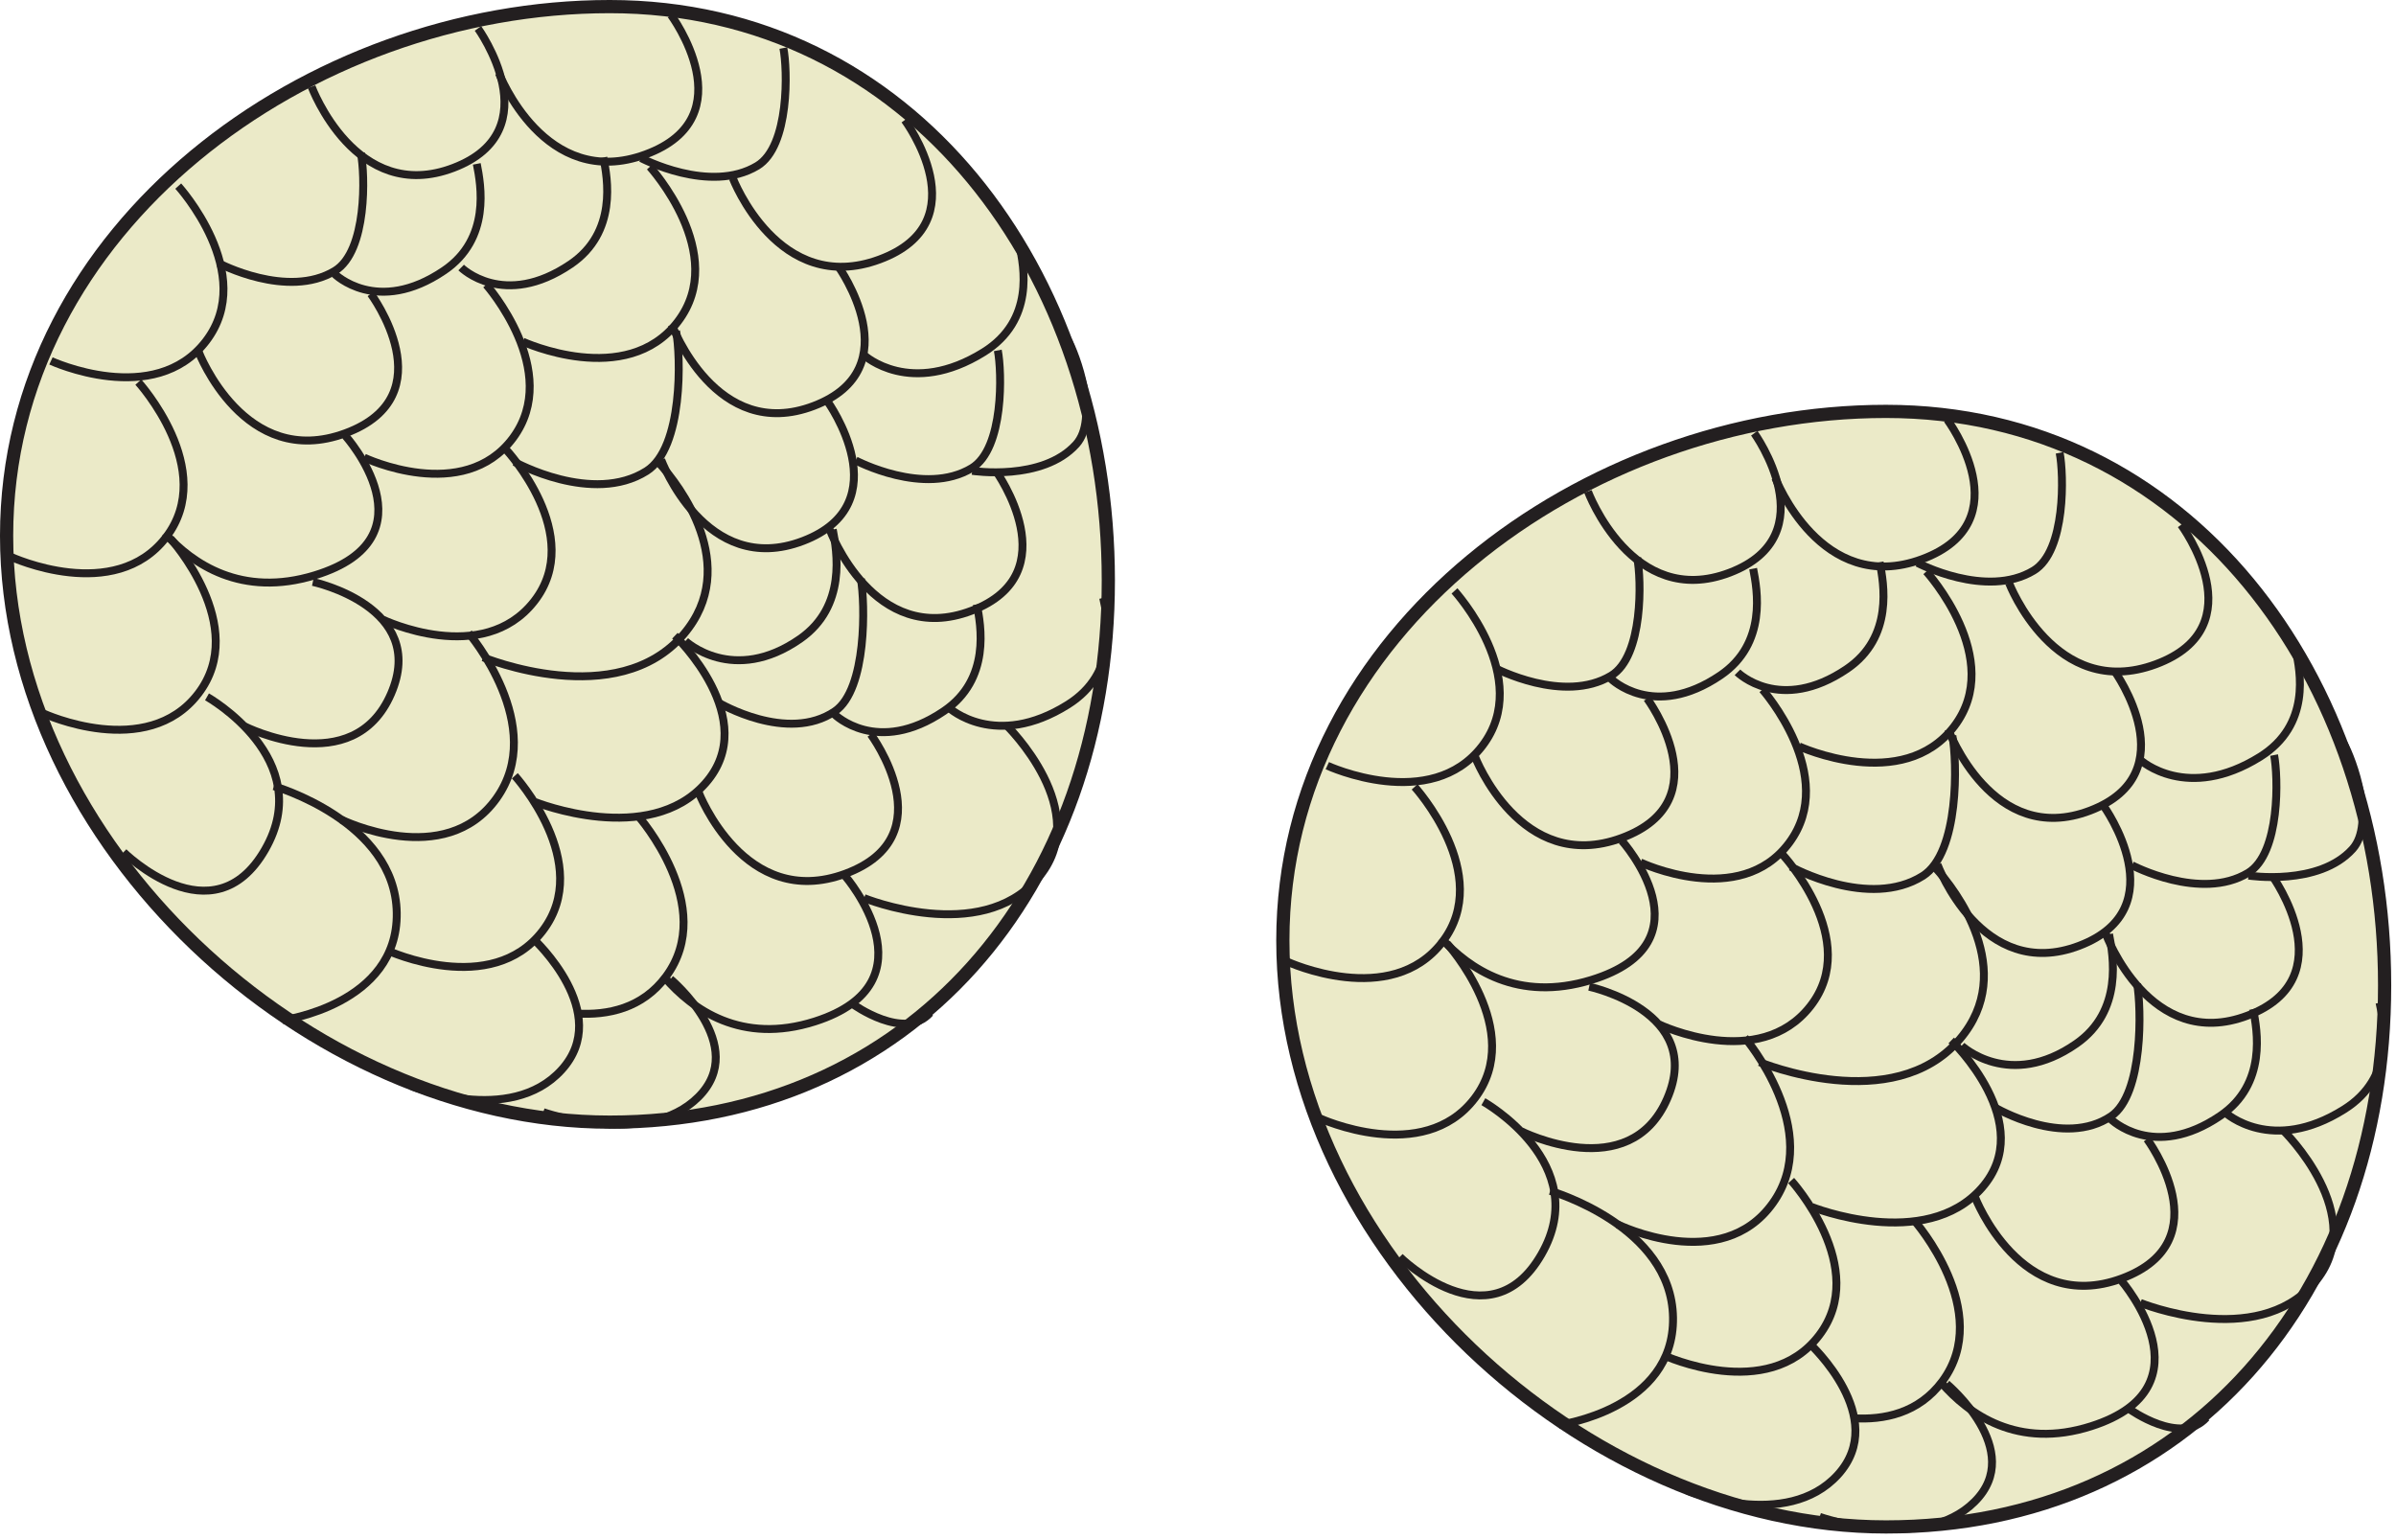 
        <svg xmlns:rdf="http://www.w3.org/1999/02/22-rdf-syntax-ns#" xmlns="http://www.w3.org/2000/svg" xmlns:cc="http://creativecommons.org/ns#" xmlns:xlink="http://www.w3.org/1999/xlink" xmlns:dc="http://purl.org/dc/elements/1.1/" x="0px" y="0px" width="501" height="322" viewBox="0 0 501 322" xml:space="preserve">
            <title>Halophila ovalis seeds</title>
            <desc xmlns:ian_image_library="https://ian.umces.edu/media-library/">
                <ian_image_library:title>Halophila ovalis seeds</ian_image_library:title>
                <ian_image_library:descr>Illustration of Halophila ovalis seeds</ian_image_library:descr>
                <ian_image_library:scene>
                    <ian_image_library:contains>seagrass, SAV, Plantae, vascular, Magnoliophyta, angiosperm, flowering plant, Liliopsida, monocot, Alismatidae, Hydrocharitales, Hydrocharitaceae, tape-grass, family, Halophila, ovalis, seeds</ian_image_library:contains>
                    <ian_image_library:when>2008-08-26</ian_image_library:when>
                </ian_image_library:scene>
            </desc>
            
 <defs></defs>
 <path stroke="#231F20" stroke-width="2.761" d="m231.75 121.4c0 64.41-41.161 113.26-104.26 113.26-63.106 0-126.11-58.21-126.11-122.62s63.008-110.66 126.11-110.66c63.1 0 104.26 55.611 104.26 120.02z" fill="#EBEAC8"/>
 <path stroke="#231F20" stroke-width="1.656" d="m37.268 38.917s16.618 18.278 5.812 32.416c-10.816 14.126-32.426 4.141-32.426 4.141" fill="none"/>
 <path stroke="#231F20" stroke-width="1.656" d="m75.453 32.016c.895 4.399 1.348 20.521-5.435 24.63-9.92 5.996-24.295-1.607-24.295-1.607" fill="none"/>
 <path stroke="#231F20" stroke-width="1.656" d="m99.942 5.942s15.376 21.318-5.102 29.147c-20.478 7.84-29.687-16.973-29.687-16.973" fill="none"/>
 <path stroke="#231F20" stroke-width="1.656" d="m28.921 79.906s16.618 18.278 5.824 32.416c-10.806 14.126-32.416 4.141-32.416 4.141" fill="none"/>
 <path stroke="#231F20" stroke-width="1.656" d="m99.694 34.27c.874 4.399 2.965 15.647-6.827 22.3-14.04 9.543-22.893.723-22.893.723" fill="none"/>
 <path stroke="#231F20" stroke-width="1.656" d="m140.3 3.127s15.862 21.34-5.295 29.158c-21.157 7.829-30.668-16.973-30.668-16.973" fill="none"/>
 <path stroke="#231F20" stroke-width="1.656" d="m101.67 59.536s15.959 18.084 5.586 32.06c-10.385 13.965-31.122 4.098-31.122 4.098" fill="none"/>
 <path stroke="#231F20" stroke-width="1.656" d="m163.8 10.05c.874 4.4 1.337 20.521-5.446 24.63-9.932 5.985-24.295-1.618-24.295-1.618" fill="none"/>
 <path stroke="#231F20" stroke-width="1.656" d="m72.217 91.132s19.152 21.33-6.373 29.169c-15.346 4.712-25.612-2.383-31.38-8.799" fill="none"/>
 <path stroke="#231F20" stroke-width="1.656" d="m35.639 112.63s16.629 18.289 5.824 32.416c-10.795 14.126-32.405 4.141-32.405 4.141" fill="none"/>
 <path stroke="#231F20" stroke-width="1.656" d="m126.16 32.933c.884 4.39 2.955 15.636-6.826 22.301-14.041 9.533-22.904.711-22.904.711" fill="none"/>
 <path stroke="#231F20" stroke-width="1.656" d="m77.534 61.434s15.873 21.309-5.295 29.159c-21.157 7.84-30.68-16.973-30.68-16.973" fill="none"/>
 <path stroke="#231F20" stroke-width="1.656" d="m135.89 34.874s16.639 18.278 5.834 32.404c-10.794 14.137-32.426 4.163-32.426 4.163" fill="none"/>
 <path stroke="#231F20" stroke-width="1.656" d="m25.837 178.19s18.656 18.494 29.579-.507c10.936-18.99-12.131-31.962-12.131-31.962" fill="none"/>
 <path stroke="#231F20" stroke-width="1.656" d="m57.26 164.4s25.417 7.268 25.698 26.495c.291 19.216-23.865 22.44-23.865 22.44" fill="none"/>
 <path stroke="#231F20" stroke-width="1.656" d="m65.413 121.69s24.252 5.176 16.337 23.421c-7.926 18.246-30.572 6.794-30.572 6.794" fill="none"/>
 <path stroke="#231F20" stroke-width="1.656" d="m105.87 94.076s16.627 17.868 5.823 31.671c-10.805 13.814-31.618 3.839-31.618 3.839" fill="none"/>
 <path stroke="#231F20" stroke-width="1.656" d="m141.37 69.23c.992 5.241 1.51 24.414-6.179 29.277-11.29 7.139-27.584-1.897-27.584-1.897" fill="none"/>
 <path stroke="#231F20" stroke-width="1.656" d="m175.28 55.708s15.356 21.319-5.101 29.17c-20.478 7.829-29.687-16.974-29.687-16.974" fill="none"/>
 <path stroke="#231F20" stroke-width="1.656" d="m97.99 132.38s16.629 19.497 5.813 34.594c-10.806 15.086-32.427 4.421-32.427 4.421" fill="none"/>
 <path stroke="#231F20" stroke-width="1.656" d="m213.16 51.319c.938 4.389 3.235 15.625-7.441 22.3-15.313 9.554-24.985.701-24.985.701" fill="none"/>
 <path stroke="#231F20" stroke-width="1.656" d="m189.18 25.104s15.884 21.331-5.284 29.159c-21.157 7.829-30.658-16.984-30.658-16.984" fill="none"/>
 <path stroke="#231F20" stroke-width="1.656" d="m107.65 162.23s16.629 18.278 5.823 32.415c-10.794 14.116-32.415 4.141-32.415 4.141" fill="none"/>
 <path stroke="#231F20" stroke-width="1.656" d="m208.64 73.274c.863 4.4 1.337 20.521-5.446 24.619-9.932 5.996-24.284-1.607-24.284-1.607" fill="none"/>
 <path stroke="#231F20" stroke-width="1.656" d="m173.04 83.96s15.345 21.319-5.122 29.159-29.666-16.973-29.666-16.973" fill="none"/>
 <path stroke="#231F20" stroke-width="1.656" d="m137.93 96.976c3.904 4.26 17.21 21.373 4.993 35.694-13.954 16.348-41.873 4.798-41.873 4.798" fill="none"/>
 <path stroke="#231F20" stroke-width="1.656" d="m174.13 110.73c.863 4.518 2.955 16.035-6.815 22.861-14.051 9.802-24.004.464-24.004.464" fill="none"/>
 <path stroke="#231F20" stroke-width="1.656" d="m141.12 132.94s18.224 17.416 6.395 30.841c-11.862 13.458-35.564 3.958-35.564 3.958" fill="none"/>
 <path stroke="#231F20" stroke-width="1.656" d="m180.01 121.09c.874 4.928 1.316 23.066-5.445 27.66-9.942 6.75-24.306-1.801-24.306-1.801" fill="none"/>
 <path stroke="#231F20" stroke-width="1.656" d="m208.28 98.551s15.345 21.34-5.111 29.159c-20.478 7.839-29.676-16.974-29.676-16.974" fill="none"/>
 <path stroke="#231F20" stroke-width="1.656" d="m133.47 170.68s16.628 18.893 5.813 33.504c-4.982 6.729-12.262 8.152-18.656 7.765" fill="none"/>
 <path stroke="#231F20" stroke-width="1.656" d="m204.24 126.38c.884 4.389 2.955 15.636-6.837 22.301-14.029 9.543-22.904.711-22.904.711" fill="none"/>
 <path stroke="#231F20" stroke-width="1.656" d="m210.43 151.65s18.634 18.084 6.535 32.059c-12.088 13.965-36.298 4.098-36.298 4.098" fill="none"/>
 <path stroke="#231F20" stroke-width="1.656" d="m223.13 70.772c1.962 3.429 6.729 16.79 1.898 22.138-7.085 7.829-21.729 5.554-21.729 5.554" fill="none"/>
 <path stroke="#231F20" stroke-width="1.656" d="m176.76 183.24s19.151 22.203-6.373 30.366c-15.356 4.896-25.632-2.502-31.38-9.166" fill="none"/>
 <path stroke="#231F20" stroke-width="1.656" d="m140.2 204.75s16.628 13.9 5.812 24.662c-10.805 10.751-32.426 3.16-32.426 3.16" fill="none"/>
 <path stroke="#231F20" stroke-width="1.656" d="m230.68 125.04c.971 4.389 3.214 15.636-7.376 22.3-15.215 9.554-24.824.712-24.824.712" fill="none"/>
 <path stroke="#231F20" stroke-width="1.656" d="m182.07 153.55s15.862 21.308-5.295 29.159c-21.157 7.829-30.668-16.984-30.668-16.984" fill="none"/>
 <path stroke="#231F20" stroke-width="1.656" d="m111.62 196.43s16.627 15.377 5.812 27.293c-10.805 11.905-31.606 3.311-31.606 3.311" fill="none"/>
 <path stroke="#231F20" stroke-width="1.656" d="m178.39 210.03s10.729 7.742 16.089 1.779" fill="none"/>
 <path stroke="#231F20" stroke-width="2.761" d="m498.62 206.05c0 64.41-41.161 113.26-104.26 113.26-63.104 0-126.12-58.209-126.12-122.63 0-64.41 63.019-110.65 126.12-110.65 63.1.001 104.26 55.6 104.26 120.02z" fill="#EBEAC8"/>
 <path stroke="#231F20" stroke-width="1.656" d="m304.13 123.57s16.628 18.268 5.822 32.405c-10.805 14.137-32.415 4.141-32.415 4.141" fill="none"/>
 <path stroke="#231F20" stroke-width="1.656" d="m342.34 116.67c.874 4.4 1.316 20.521-5.445 24.619-9.942 6.007-24.306-1.596-24.306-1.596" fill="none"/>
 <path stroke="#231F20" stroke-width="1.656" d="m366.82 90.592s15.355 21.309-5.112 29.148c-20.456 7.84-29.676-16.973-29.676-16.973" fill="none"/>
 <path stroke="#231F20" stroke-width="1.656" d="m295.8 164.55s16.628 18.289 5.813 32.416c-10.806 14.137-32.427 4.151-32.427 4.151" fill="none"/>
 <path stroke="#231F20" stroke-width="1.656" d="m366.58 118.92c.863 4.399 2.966 15.647-6.836 22.3-14.04 9.543-22.904.722-22.904.722" fill="none"/>
 <path stroke="#231F20" stroke-width="1.656" d="m407.18 87.767s15.873 21.33-5.295 29.169c-21.157 7.829-30.658-16.973-30.658-16.973" fill="none"/>
 <path stroke="#231F20" stroke-width="1.656" d="m368.53 144.19s15.971 18.084 5.597 32.038c-10.373 13.986-31.121 4.119-31.121 4.119" fill="none"/>
 <path stroke="#231F20" stroke-width="1.656" d="m430.67 94.69c.873 4.41 1.337 20.532-5.435 24.629-9.942 5.996-24.296-1.607-24.296-1.607" fill="none"/>
 <path stroke="#231F20" stroke-width="1.656" d="m339.1 175.79s19.151 21.309-6.384 29.148c-15.345 4.713-25.622-2.383-31.369-8.778" fill="none"/>
 <path stroke="#231F20" stroke-width="1.656" d="m302.53 197.28s16.617 18.278 5.813 32.415c-10.805 14.138-32.426 4.142-32.426 4.142" fill="none"/>
 <path stroke="#231F20" stroke-width="1.656" d="m393.03 117.57c.874 4.4 2.966 15.647-6.825 22.3-14.04 9.543-22.904.723-22.904.723" fill="none"/>
 <path stroke="#231F20" stroke-width="1.656" d="m344.4 146.07s15.862 21.33-5.295 29.159-30.68-16.973-30.68-16.973" fill="none"/>
 <path stroke="#231F20" stroke-width="1.656" d="m402.79 119.51s16.618 18.278 5.802 32.416c-10.794 14.126-32.414 4.152-32.414 4.152" fill="none"/>
 <path stroke="#231F20" stroke-width="1.656" d="m292.7 262.83s18.666 18.494 29.601-.507c10.924-18.979-12.132-31.94-12.132-31.94" fill="none"/>
 <path stroke="#231F20" stroke-width="1.656" d="m324.13 249.04s25.417 7.269 25.697 26.495c.291 19.206-23.843 22.431-23.843 22.431" fill="none"/>
 <path stroke="#231F20" stroke-width="1.656" d="m332.29 206.34s24.241 5.176 16.315 23.422c-7.904 18.234-30.539 6.793-30.539 6.793" fill="none"/>
 <path stroke="#231F20" stroke-width="1.656" d="m372.74 178.72s16.629 17.858 5.813 31.682c-10.794 13.814-31.596 3.84-31.596 3.84" fill="none"/>
 <path stroke="#231F20" stroke-width="1.656" d="m408.24 153.87c.992 5.241 1.51 24.425-6.179 29.299-11.291 7.128-27.584-1.919-27.584-1.919" fill="none"/>
 <path stroke="#231F20" stroke-width="1.656" d="m442.16 140.36s15.344 21.319-5.111 29.148c-20.479 7.84-29.666-16.973-29.666-16.973" fill="none"/>
 <path stroke="#231F20" stroke-width="1.656" d="m364.85 217.01s16.629 19.528 5.822 34.604c-10.794 15.087-32.414 4.433-32.414 4.433" fill="none"/>
 <path stroke="#231F20" stroke-width="1.656" d="m480.03 135.96c.959 4.399 3.223 15.636-7.452 22.3-15.302 9.543-24.976.711-24.976.711" fill="none"/>
 <path stroke="#231F20" stroke-width="1.656" d="m456.06 109.74s15.862 21.319-5.284 29.169c-21.157 7.829-30.679-16.984-30.679-16.984" fill="none"/>
 <path stroke="#231F20" stroke-width="1.656" d="m374.53 246.87s16.618 18.289 5.813 32.415c-10.806 14.127-32.416 4.152-32.416 4.152" fill="none"/>
 <path stroke="#231F20" stroke-width="1.656" d="m475.51 157.9c.862 4.41 1.337 20.532-5.436 24.64-9.942 5.996-24.295-1.606-24.295-1.606" fill="none"/>
 <path stroke="#231F20" stroke-width="1.656" d="m439.91 168.6s15.346 21.34-5.11 29.159c-20.478 7.829-29.676-16.974-29.676-16.974" fill="none"/>
 <path stroke="#231F20" stroke-width="1.656" d="m404.8 181.6c3.914 4.271 17.2 21.395 4.981 35.715-13.953 16.358-41.84 4.799-41.84 4.799" fill="none"/>
 <path stroke="#231F20" stroke-width="1.656" d="m441 195.36c.885 4.507 2.965 16.057-6.826 22.882-14.029 9.803-23.993.442-23.993.442" fill="none"/>
 <path stroke="#231F20" stroke-width="1.656" d="m408 217.58s18.225 17.394 6.373 30.852c-11.84 13.458-35.553 3.957-35.553 3.957" fill="none"/>
 <path stroke="#231F20" stroke-width="1.656" d="m446.87 205.74c.884 4.939 1.337 23.055-5.425 27.67-9.942 6.739-24.306-1.812-24.306-1.812" fill="none"/>
 <path stroke="#231F20" stroke-width="1.656" d="m475.15 183.21s15.346 21.308-5.121 29.147c-20.467 7.84-29.665-16.973-29.665-16.973" fill="none"/>
 <path stroke="#231F20" stroke-width="1.656" d="m400.34 255.32s16.616 18.903 5.822 33.515c-4.982 6.719-12.261 8.152-18.666 7.743" fill="none"/>
 <path stroke="#231F20" stroke-width="1.656" d="m471.11 211.02c.884 4.41 2.954 15.646-6.825 22.301-14.029 9.554-22.904.722-22.904.722" fill="none"/>
 <path stroke="#231F20" stroke-width="1.656" d="m477.33 236.3s18.613 18.084 6.515 32.049c-12.11 13.965-36.309 4.108-36.309 4.108" fill="none"/>
 <path stroke="#231F20" stroke-width="1.656" d="m490.02 155.4c1.973 3.451 6.707 16.79 1.896 22.149-7.084 7.84-21.738 5.554-21.738 5.554" fill="none"/>
 <path stroke="#231F20" stroke-width="1.656" d="m443.64 267.9s19.15 22.192-6.363 30.346c-15.366 4.905-25.632-2.48-31.391-9.145" fill="none"/>
 <path stroke="#231F20" stroke-width="1.656" d="m407.06 289.4s16.628 13.889 5.822 24.64c-10.805 10.752-32.404 3.16-32.404 3.16" fill="none"/>
 <path stroke="#231F20" stroke-width="1.656" d="m497.56 209.69c.961 4.399 3.225 15.636-7.408 22.3-15.183 9.555-24.801.712-24.801.712" fill="none"/>
 <path stroke="#231F20" stroke-width="1.656" d="m448.94 238.19s15.873 21.318-5.284 29.169c-21.157 7.829-30.668-16.984-30.668-16.984" fill="none"/>
 <path stroke="#231F20" stroke-width="1.656" d="m378.5 281.08s16.618 15.377 5.813 27.294c-10.805 11.894-31.617 3.299-31.617 3.299" fill="none"/>
 <path stroke="#231F20" stroke-width="1.656" d="m445.27 294.68s10.719 7.743 16.077 1.779" fill="none"/>
</svg>
